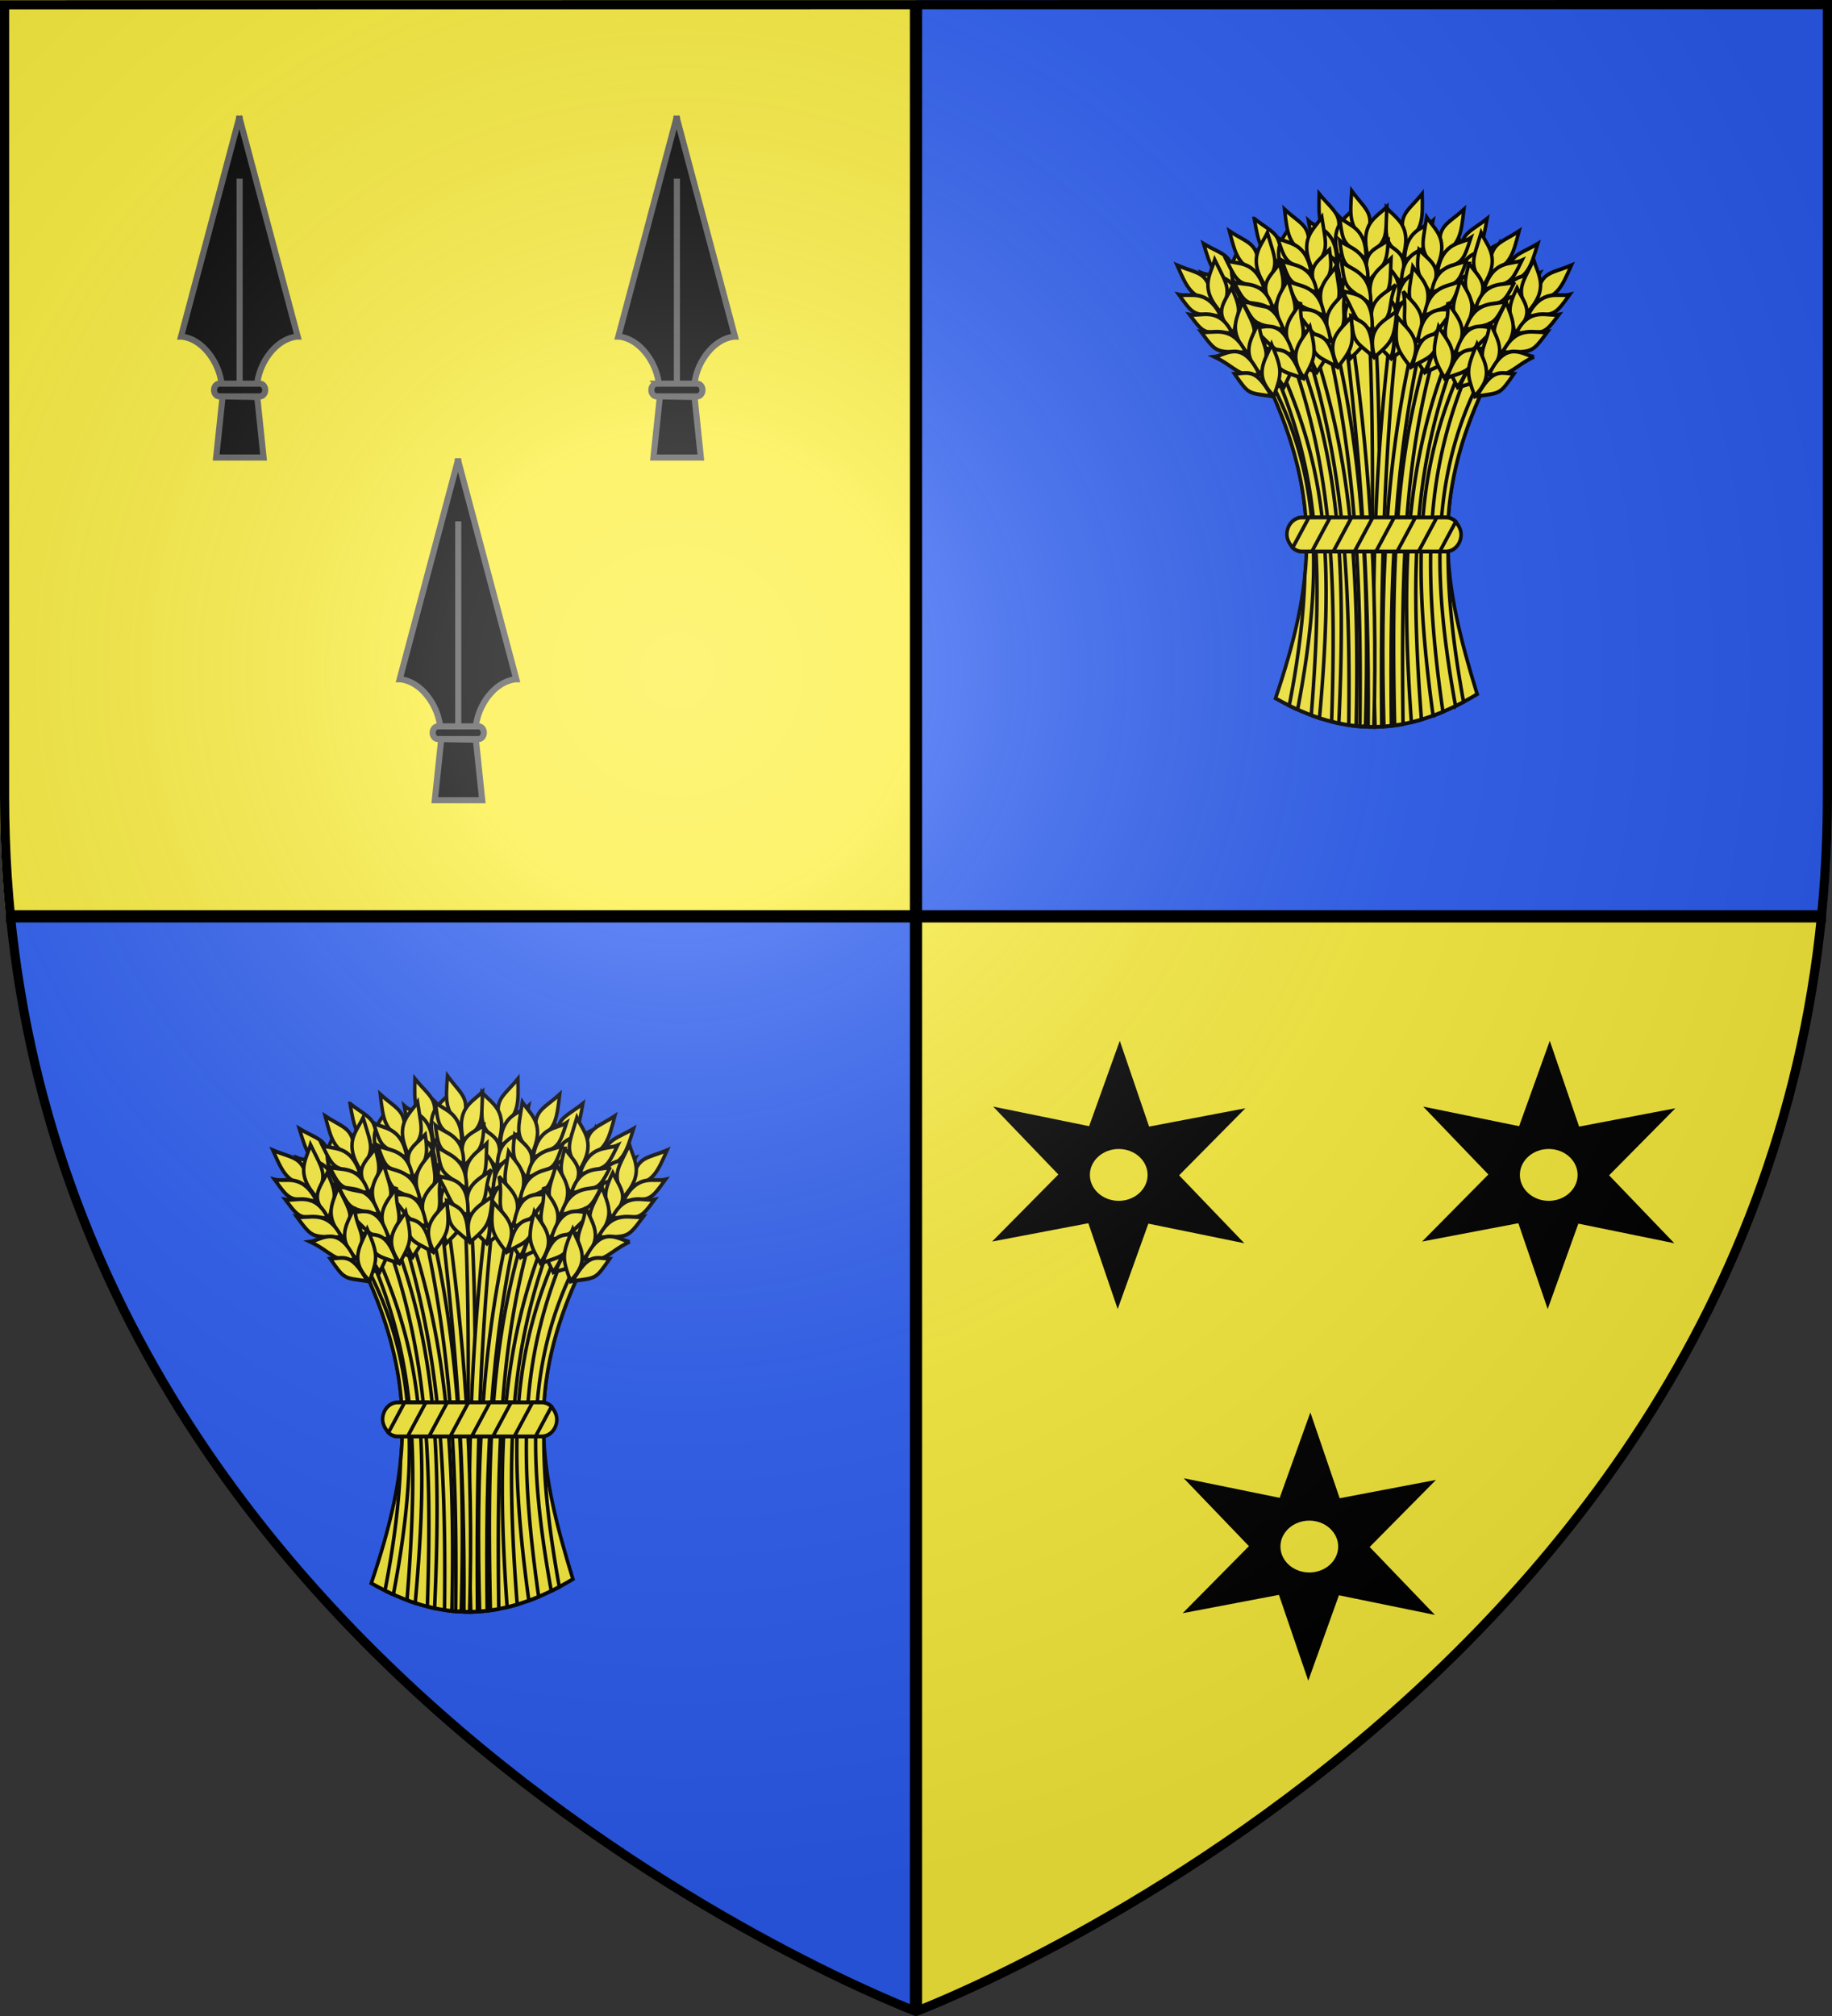 <svg xmlns="http://www.w3.org/2000/svg" xmlns:xlink="http://www.w3.org/1999/xlink" width="600" height="660" version="1.0"><rect width="100%" height="100%" fill="#333333" stroke="none"/><defs><radialGradient xlink:href="#a" id="f" cx="221.445" cy="226.331" r="300" fx="221.445" fy="226.331" gradientTransform="matrix(1.353 0 0 1.349 -77.63 -85.747)" gradientUnits="userSpaceOnUse"/><linearGradient id="a"><stop offset="0" style="stop-color:white;stop-opacity:.314"/><stop offset=".19" style="stop-color:white;stop-opacity:.251"/><stop offset=".6" style="stop-color:#6b6b6b;stop-opacity:.125"/><stop offset="1" style="stop-color:black;stop-opacity:.125"/></linearGradient></defs><g style="display:inline"><path d="M0 0v260.43c0 13.58.672 26.762 1.947 39.57H300V0zM300 300v358.5S570.474 556.543 596 300z" style="fill:#fcef3c;fill-opacity:1;fill-rule:evenodd;stroke:none;stroke-width:1px;stroke-linecap:butt;stroke-linejoin:miter;stroke-opacity:1;display:inline"/><path d="M300 300v360S27.698 557.617 2 300zM600 0v260.43c0 13.58-.672 26.762-1.947 39.57H300V0z" style="fill:#2b5df2;fill-opacity:1;fill-rule:evenodd;stroke:none;stroke-width:1px;stroke-linecap:butt;stroke-linejoin:miter;stroke-opacity:1;display:inline"/><g transform="translate(6.783 2.002)"><path id="b" d="M71.508 36.029v.759L52.5 108.186s4.51-.01 8.7 4.994c4.192 5.004 4.552 10.428 4.552 10.428h11.713s.327-5.424 4.518-10.428c4.19-5.003 8.734-4.994 8.734-4.994L71.71 36.788v-.76l-.1.36zm.186 20.447v67.128m-6.636 0H78.33c.968 0 1.746.93 1.746 2.085s-.778 2.085-1.746 2.085H65.06c-.968 0-1.747-.93-1.747-2.085s.779-2.085 1.746-2.085zm1.062 4.16-2.108 20.016H79.54l-2.075-19.817z" style="fill:#000;fill-rule:evenodd;stroke:#5b5b5b;stroke-width:2;stroke-linecap:butt;stroke-linejoin:miter;stroke-miterlimit:4;stroke-dasharray:none;stroke-opacity:1"/><use xlink:href="#b" id="c" width="600" height="660" x="0" y="0" transform="translate(143.217)"/><use xlink:href="#c" width="600" height="660" transform="translate(-71.609 112.187)"/></g><g id="d" style="fill:#fcef3c;stroke:#000;stroke-width:3.677;stroke-miterlimit:4;stroke-dasharray:none"><path d="M268.434 764.42c39.6-107.754 49.777-188.742-7.925-302.027 94.68-92.741 164.591-62.903 227.822 0-59.543 114.514-43.534 194.792-8.914 298.064-74.35 41.017-139.273 41.348-210.983 3.962z" style="stroke-width:3.677;stroke-miterlimit:4;stroke-dasharray:none" transform="matrix(.313 0 0 .341 37.576 257.66)"/><path d="M372.063 403.563c-1.957.066-3.928.197-5.907.375 7.146 129.791 2.035 258.814 1.344 387.906q3.95.054 7.906-.063c-.947-129.808 6.078-255.72-2.937-388.218-.135.004-.271-.005-.406 0z" style="stroke-width:3.677;stroke-miterlimit:4;stroke-dasharray:none" transform="matrix(.313 0 0 .341 37.576 257.66)"/><path d="M390.094 404.5c-16.33 118.626-22.123 238.3-17.531 387.344a183 183 0 0 0 7-.219c-1.508-147.134 3.151-266.852 17.125-386-2.18-.437-4.388-.822-6.594-1.125z" style="stroke-width:3.677;stroke-miterlimit:4;stroke-dasharray:none" transform="matrix(.313 0 0 .341 37.576 257.66)"/><g style="stroke-width:3.677;stroke-miterlimit:4;stroke-dasharray:none"><path d="M421.907 280.044c-16.855 18.944-26.105 18.989-17.557 47.626 18.62-13.124 18.096-23.653 17.557-47.626z" style="stroke-width:3.677;stroke-miterlimit:4;stroke-dasharray:none" transform="matrix(.313 0 0 .341 37.576 257.66)"/><path d="M384.454 293.317c11.097 11.385 27.244 17.038 17.112 48.582-20.19-16.91-17.58-18.726-17.112-48.582z" style="stroke-width:3.677;stroke-miterlimit:4;stroke-dasharray:none" transform="matrix(.313 0 0 .341 37.576 257.66)"/><path d="M381.165 325.375c14.633 10.239 28.013 12.167 18.107 39.709-12.855-15.021-18.366-13.577-18.107-39.709z" style="stroke-width:3.677;stroke-miterlimit:4;stroke-dasharray:none" transform="matrix(.313 0 0 .341 37.576 257.66)"/><path d="M377.226 342.515c11.109 11.162 27.261 16.716 17.167 47.593-20.208-16.581-17.6-18.357-17.167-47.593z" style="stroke-width:3.677;stroke-miterlimit:4;stroke-dasharray:none" transform="matrix(.313 0 0 .341 37.576 257.66)"/><path d="M370.864 367.456c12.965 10.93 31.702 16.481 20.356 46.284-22.408-18.308-11.394-22.957-20.356-46.284z" style="stroke-width:3.677;stroke-miterlimit:4;stroke-dasharray:none" transform="matrix(.313 0 0 .341 37.576 257.66)"/><path d="M368.459 392.6c12.196 10.55 31.293 16.47 20.564 45.304-17.289-15.431-19.514-17.852-20.564-45.303zM433.147 305.974c-8.76 7.488-29.01 7.26-29.76 38.507 24.925-14.884 24.654-12.161 29.76-38.507z" style="stroke-width:3.677;stroke-miterlimit:4;stroke-dasharray:none" transform="matrix(.313 0 0 .341 37.576 257.66)"/><path d="M431.896 328.226c-9.328 6.963-31.025 6.598-31.595 35.924 26.592-13.785 26.323-11.232 31.595-35.924z" style="stroke-width:3.677;stroke-miterlimit:4;stroke-dasharray:none" transform="matrix(.313 0 0 .341 37.576 257.66)"/><path d="M428.78 348.388c-9.66 7.536-32.087 7.197-32.75 38.836 27.521-14.94 27.236-12.184 32.75-38.836z" style="stroke-width:3.677;stroke-miterlimit:4;stroke-dasharray:none" transform="matrix(.313 0 0 .341 37.576 257.66)"/><path d="M427.223 376.08c-10.212 3.996-34.005-2.935-34.092 36.28 20.374-5.903 18.92-17.768 34.092-36.28z" style="stroke-width:3.677;stroke-miterlimit:4;stroke-dasharray:none" transform="matrix(.313 0 0 .341 37.576 257.66)"/><path d="M415.946 400.23c-14.18 6.257-22.19 5.276-24.708 36.807 20.567-14.325 20.325-11.736 24.708-36.808z" style="stroke-width:3.677;stroke-miterlimit:4;stroke-dasharray:none" transform="matrix(.313 0 0 .341 37.576 257.66)"/></g><path d="M431.625 418.438c-35.51 103.618-42.716 201.158-38.531 371.968 2.908-.365 5.83-.776 8.75-1.281-2.447-169.428 3.697-263.339 36.281-367.062a164 164 0 0 0-6.5-3.625z" style="stroke-width:3.677;stroke-miterlimit:4;stroke-dasharray:none" transform="matrix(.313 0 0 .341 37.576 257.66)"/><g style="stroke-width:3.677;stroke-miterlimit:4;stroke-dasharray:none"><path d="M489.826 303.869c-20.493 14.935-29.542 13.015-27.267 42.814 20.982-8.872 22.704-19.273 27.267-42.814z" style="stroke-width:3.677;stroke-miterlimit:4;stroke-dasharray:none" transform="matrix(.313 0 0 .341 37.576 257.66)"/><path d="M450.409 308.89c8.427 13.48 23.006 22.432 6.41 51.107-16.14-20.81-13.205-22.031-6.41-51.107z" style="stroke-width:3.677;stroke-miterlimit:4;stroke-dasharray:none" transform="matrix(.313 0 0 .341 37.576 257.66)"/><path d="M440.39 339.52c12.126 13.11 24.792 17.835 9.265 42.647-9.373-17.408-15.065-17.166-9.265-42.648z" style="stroke-width:3.677;stroke-miterlimit:4;stroke-dasharray:none" transform="matrix(.313 0 0 .341 37.576 257.66)"/><path d="M432.902 355.433c8.487 13.265 23.092 22.121 6.674 50.152-16.228-20.493-13.303-21.675-6.674-50.152z" style="stroke-width:3.677;stroke-miterlimit:4;stroke-dasharray:none" transform="matrix(.313 0 0 .341 37.576 257.66)"/><path d="M421.392 378.455c10.349 13.432 27.48 22.834 10.067 49.55-18.011-22.647-6.261-24.852-10.067-49.55z" style="stroke-width:3.677;stroke-miterlimit:4;stroke-dasharray:none" transform="matrix(.313 0 0 .341 37.576 257.66)"/><path d="M413.704 402.516c9.68 12.898 27.085 22.736 10.48 48.636-13.62-18.75-15.28-21.588-10.48-48.636zM495.305 331.593c-10.149 5.459-29.889.938-37.254 31.314 27.515-9.255 26.673-6.652 37.254-31.314z" style="stroke-width:3.677;stroke-miterlimit:4;stroke-dasharray:none" transform="matrix(.313 0 0 .341 37.576 257.66)"/><path d="M489.36 353.073c-10.594 4.825-31.719-.138-38.5 28.4 28.911-7.827 28.106-5.39 38.5-28.4z" style="stroke-width:3.677;stroke-miterlimit:4;stroke-dasharray:none" transform="matrix(.313 0 0 .341 37.576 257.66)"/><path d="M482.034 372.114c-11.04 5.315-32.882.223-40.246 31 30.065-8.757 29.202-6.125 40.246-31z" style="stroke-width:3.677;stroke-miterlimit:4;stroke-dasharray:none" transform="matrix(.313 0 0 .341 37.576 257.66)"/><path d="M474.636 398.844c-10.827 1.738-32.607-10.085-41.016 28.217 21.163-1.443 22.26-13.346 41.016-28.217z" style="stroke-width:3.677;stroke-miterlimit:4;stroke-dasharray:none" transform="matrix(.313 0 0 .341 37.576 257.66)"/><path d="M458.49 420.05c-15.186 3.106-22.805.447-31.958 30.725 23.139-9.633 22.353-7.155 31.957-30.725z" style="stroke-width:3.677;stroke-miterlimit:4;stroke-dasharray:none" transform="matrix(.313 0 0 .341 37.576 257.66)"/></g><path d="M465.438 441.5c-46.327 94.552-55.945 180.375-32.125 339.563a243 243 0 0 0 10.28-3.72c-23.714-151.927-14.926-237.541 27.594-330.968a286 286 0 0 0-5.75-4.875z" style="stroke-width:3.677;stroke-miterlimit:4;stroke-dasharray:none" transform="matrix(.313 0 0 .341 37.576 257.66)"/><g style="stroke-width:3.677;stroke-miterlimit:4;stroke-dasharray:none"><path d="M542.89 327.933c-22.256 12.153-30.98 9.077-32.585 38.92 21.954-6.08 25.01-16.169 32.584-38.92z" style="stroke-width:3.677;stroke-miterlimit:4;stroke-dasharray:none" transform="matrix(.313 0 0 .341 37.576 257.66)"/><path d="M503.154 327.804c6.61 14.459 19.905 25.224-.266 51.506-13.308-22.725-10.239-23.556.266-51.506z" style="stroke-width:3.677;stroke-miterlimit:4;stroke-dasharray:none" transform="matrix(.313 0 0 .341 37.576 257.66)"/><path d="M489.25 356.877c10.326 14.572 22.273 20.897 3.661 43.488-7.039-18.475-12.713-18.973-3.66-43.488z" style="stroke-width:3.677;stroke-miterlimit:4;stroke-dasharray:none" transform="matrix(.313 0 0 .341 37.576 257.66)"/><path d="M479.763 371.686c6.697 14.253 20.032 24.927.12 50.594-13.436-22.423-10.382-23.216-.12-50.594z" style="stroke-width:3.677;stroke-miterlimit:4;stroke-dasharray:none" transform="matrix(.313 0 0 .341 37.576 257.66)"/><path d="M465.367 393.022c8.521 14.66 24.29 26.203 3.562 50.437-14.925-24.79-2.988-25.454-3.562-50.437z" style="stroke-width:3.677;stroke-miterlimit:4;stroke-dasharray:none" transform="matrix(.313 0 0 .341 37.576 257.66)"/><path d="M454.626 415.884c7.927 14.044 23.91 26.055 4.09 49.584-11.076-20.356-12.354-23.385-4.09-49.584zM544.73 356.134c-10.771 4.097-29.759-2.944-40.998 26.222 28.482-5.611 27.31-3.14 40.998-26.222z" style="stroke-width:3.677;stroke-miterlimit:4;stroke-dasharray:none" transform="matrix(.313 0 0 .341 37.576 257.66)"/><path d="M536.052 376.662c-11.13 3.411-31.434-4.247-41.856 23.17 29.682-4.014 28.567-1.7 41.856-23.17z" style="stroke-width:3.677;stroke-miterlimit:4;stroke-dasharray:none" transform="matrix(.313 0 0 .341 37.576 257.66)"/><path d="M526.32 394.593c-11.635 3.84-32.634-4.04-43.924 25.523 30.946-4.787 29.75-2.29 43.924-25.523z" style="stroke-width:3.677;stroke-miterlimit:4;stroke-dasharray:none" transform="matrix(.313 0 0 .341 37.576 257.66)"/><path d="M515.52 420.14c-10.96.32-31.025-14.226-44.326 22.663 21.172 1.311 23.802-10.35 44.327-22.664z" style="stroke-width:3.677;stroke-miterlimit:4;stroke-dasharray:none" transform="matrix(.313 0 0 .341 37.576 257.66)"/><path d="M496.762 439.074c-15.46 1.112-22.67-2.512-35.669 26.324 24.192-6.553 23.091-4.197 35.669-26.324z" style="stroke-width:3.677;stroke-miterlimit:4;stroke-dasharray:none" transform="matrix(.313 0 0 .341 37.576 257.66)"/></g><path d="M347.031 407.344c-2.133.569-4.277 1.235-6.437 1.937 15.83 117.993 26.172 237.208 24.781 382.5 1.98.052 3.955.076 5.938.063 4.554-148.277-6.275-266.809-24.282-384.5z" style="stroke-width:3.677;stroke-miterlimit:4;stroke-dasharray:none" transform="matrix(.313 0 0 .341 37.576 257.66)"/><g style="stroke-width:3.677;stroke-miterlimit:4;stroke-dasharray:none"><path d="M314.098 280.044c16.856 18.944 26.106 18.989 17.557 47.626-18.62-13.124-18.095-23.653-17.557-47.626z" style="stroke-width:3.677;stroke-miterlimit:4;stroke-dasharray:none" transform="matrix(.313 0 0 .341 37.576 257.66)"/><path d="M351.551 293.317c-11.097 11.385-27.244 17.038-17.112 48.582 20.19-16.91 17.58-18.726 17.112-48.582z" style="stroke-width:3.677;stroke-miterlimit:4;stroke-dasharray:none" transform="matrix(.313 0 0 .341 37.576 257.66)"/><path d="M354.84 325.375c-14.633 10.239-28.013 12.167-18.106 39.709 12.855-15.021 18.365-13.577 18.106-39.709z" style="stroke-width:3.677;stroke-miterlimit:4;stroke-dasharray:none" transform="matrix(.313 0 0 .341 37.576 257.66)"/><path d="M358.78 342.515c-11.11 11.162-27.262 16.716-17.168 47.593 20.208-16.581 17.6-18.357 17.168-47.593z" style="stroke-width:3.677;stroke-miterlimit:4;stroke-dasharray:none" transform="matrix(.313 0 0 .341 37.576 257.66)"/><path d="M365.141 367.456c-12.964 10.93-31.702 16.481-20.356 46.284 22.408-18.308 11.394-22.957 20.356-46.284z" style="stroke-width:3.677;stroke-miterlimit:4;stroke-dasharray:none" transform="matrix(.313 0 0 .341 37.576 257.66)"/><path d="M367.546 392.6c-12.196 10.55-31.293 16.47-20.564 45.304 17.29-15.431 19.514-17.852 20.564-45.303zM302.859 305.974c8.759 7.488 29.009 7.26 29.758 38.507-24.923-14.884-24.653-12.161-29.758-38.507z" style="stroke-width:3.677;stroke-miterlimit:4;stroke-dasharray:none" transform="matrix(.313 0 0 .341 37.576 257.66)"/><path d="M304.109 328.226c9.328 6.963 31.026 6.598 31.595 35.924-26.592-13.785-26.322-11.232-31.595-35.924z" style="stroke-width:3.677;stroke-miterlimit:4;stroke-dasharray:none" transform="matrix(.313 0 0 .341 37.576 257.66)"/><path d="M307.226 348.388c9.66 7.536 32.086 7.197 32.75 38.836-27.522-14.94-27.237-12.184-32.75-38.836z" style="stroke-width:3.677;stroke-miterlimit:4;stroke-dasharray:none" transform="matrix(.313 0 0 .341 37.576 257.66)"/><path d="M308.782 376.08c10.212 3.996 34.005-2.935 34.092 36.28-20.374-5.903-18.92-17.768-34.092-36.28z" style="stroke-width:3.677;stroke-miterlimit:4;stroke-dasharray:none" transform="matrix(.313 0 0 .341 37.576 257.66)"/><path d="M320.06 400.23c14.18 6.257 22.19 5.276 24.707 36.807-20.566-14.325-20.324-11.736-24.707-36.808z" style="stroke-width:3.677;stroke-miterlimit:4;stroke-dasharray:none" transform="matrix(.313 0 0 .341 37.576 257.66)"/></g><path d="M307.531 424.781a203 203 0 0 0-6.375 4.094c33.606 101.364 46.252 195.476 43.906 361.25 2.572.352 5.15.662 7.72.906 4.077-167.719-8.994-264.827-45.25-366.25z" style="stroke-width:3.677;stroke-miterlimit:4;stroke-dasharray:none" transform="matrix(.313 0 0 .341 37.576 257.66)"/><g style="stroke-width:3.677;stroke-miterlimit:4;stroke-dasharray:none"><path d="M246.18 303.869c20.492 14.935 29.541 13.015 27.266 42.814-20.982-8.872-22.704-19.273-27.267-42.814z" style="stroke-width:3.677;stroke-miterlimit:4;stroke-dasharray:none" transform="matrix(.313 0 0 .341 37.576 257.66)"/><path d="M285.597 308.89c-8.428 13.48-23.007 22.432-6.41 51.107 16.14-20.81 13.204-22.031 6.41-51.107z" style="stroke-width:3.677;stroke-miterlimit:4;stroke-dasharray:none" transform="matrix(.313 0 0 .341 37.576 257.66)"/><path d="M295.616 339.52c-12.127 13.11-24.793 17.835-9.266 42.647 9.374-17.408 15.065-17.166 9.266-42.648z" style="stroke-width:3.677;stroke-miterlimit:4;stroke-dasharray:none" transform="matrix(.313 0 0 .341 37.576 257.66)"/><path d="M303.103 355.433c-8.487 13.265-23.092 22.121-6.674 50.152 16.228-20.493 13.303-21.675 6.674-50.152z" style="stroke-width:3.677;stroke-miterlimit:4;stroke-dasharray:none" transform="matrix(.313 0 0 .341 37.576 257.66)"/><path d="M314.614 378.455c-10.35 13.432-27.481 22.834-10.068 49.55 18.011-22.647 6.262-24.852 10.068-49.55z" style="stroke-width:3.677;stroke-miterlimit:4;stroke-dasharray:none" transform="matrix(.313 0 0 .341 37.576 257.66)"/><path d="M322.301 402.516c-9.679 12.898-27.084 22.736-10.48 48.636 13.62-18.75 15.28-21.588 10.48-48.636zM240.7 331.593c10.15 5.459 29.89.938 37.255 31.314-27.516-9.255-26.673-6.652-37.255-31.314z" style="stroke-width:3.677;stroke-miterlimit:4;stroke-dasharray:none" transform="matrix(.313 0 0 .341 37.576 257.66)"/><path d="M246.645 353.073c10.594 4.825 31.72-.138 38.5 28.4-28.911-7.827-28.106-5.39-38.5-28.4z" style="stroke-width:3.677;stroke-miterlimit:4;stroke-dasharray:none" transform="matrix(.313 0 0 .341 37.576 257.66)"/><path d="M253.971 372.114c11.04 5.315 32.883.223 40.247 31-30.066-8.757-29.202-6.125-40.247-31z" style="stroke-width:3.677;stroke-miterlimit:4;stroke-dasharray:none" transform="matrix(.313 0 0 .341 37.576 257.66)"/><path d="M261.37 398.844c10.827 1.738 32.606-10.085 41.015 28.217-21.163-1.443-22.26-13.346-41.016-28.217z" style="stroke-width:3.677;stroke-miterlimit:4;stroke-dasharray:none" transform="matrix(.313 0 0 .341 37.576 257.66)"/><path d="M277.516 420.05c15.185 3.106 22.804.447 31.957 30.725-23.138-9.633-22.352-7.155-31.957-30.725z" style="stroke-width:3.677;stroke-miterlimit:4;stroke-dasharray:none" transform="matrix(.313 0 0 .341 37.576 257.66)"/></g><path d="M274.406 449.5a320 320 0 0 0-5.156 4.625c42.64 93.796 49.826 174.839 36.594 326.125l1.937 1.063c2.21.737 4.423 1.433 6.625 2.093 15.11-153.514 7.068-236.195-40-333.906z" style="stroke-width:3.677;stroke-miterlimit:4;stroke-dasharray:none" transform="matrix(.313 0 0 .341 37.576 257.66)"/><g style="stroke-width:3.677;stroke-miterlimit:4;stroke-dasharray:none"><path d="M193.116 327.933c22.256 12.153 30.98 9.077 32.584 38.92-21.954-6.08-25.01-16.169-32.584-38.92z" style="stroke-width:3.677;stroke-miterlimit:4;stroke-dasharray:none" transform="matrix(.313 0 0 .341 37.576 257.66)"/><path d="M232.852 327.804c-6.61 14.459-19.906 25.224.266 51.506 13.308-22.725 10.238-23.556-.266-51.506z" style="stroke-width:3.677;stroke-miterlimit:4;stroke-dasharray:none" transform="matrix(.313 0 0 .341 37.576 257.66)"/><path d="M246.755 356.877c-10.325 14.572-22.272 20.897-3.661 43.488 7.039-18.475 12.714-18.973 3.661-43.488z" style="stroke-width:3.677;stroke-miterlimit:4;stroke-dasharray:none" transform="matrix(.313 0 0 .341 37.576 257.66)"/><path d="M256.242 371.686c-6.697 14.253-20.031 24.927-.12 50.594 13.436-22.423 10.383-23.216.12-50.594z" style="stroke-width:3.677;stroke-miterlimit:4;stroke-dasharray:none" transform="matrix(.313 0 0 .341 37.576 257.66)"/><path d="M270.638 393.022c-8.521 14.66-24.29 26.203-3.562 50.437 14.925-24.79 2.988-25.454 3.562-50.437z" style="stroke-width:3.677;stroke-miterlimit:4;stroke-dasharray:none" transform="matrix(.313 0 0 .341 37.576 257.66)"/><path d="M281.379 415.884c-7.926 14.044-23.91 26.055-4.09 49.584 11.076-20.356 12.355-23.385 4.09-49.584zM191.276 356.134c10.77 4.097 29.758-2.944 40.998 26.222-28.483-5.611-27.31-3.14-40.998-26.222z" style="stroke-width:3.677;stroke-miterlimit:4;stroke-dasharray:none" transform="matrix(.313 0 0 .341 37.576 257.66)"/><path d="M199.954 376.662c11.13 3.411 31.434-4.247 41.856 23.17-29.683-4.014-28.568-1.7-41.856-23.17z" style="stroke-width:3.677;stroke-miterlimit:4;stroke-dasharray:none" transform="matrix(.313 0 0 .341 37.576 257.66)"/><path d="M209.685 394.593c11.635 3.84 32.635-4.04 43.924 25.523-30.946-4.787-29.75-2.29-43.924-25.523z" style="stroke-width:3.677;stroke-miterlimit:4;stroke-dasharray:none" transform="matrix(.313 0 0 .341 37.576 257.66)"/><path d="M220.485 420.14c10.961.32 31.025-14.226 44.326 22.663-21.171 1.311-23.802-10.35-44.326-22.664z" style="stroke-width:3.677;stroke-miterlimit:4;stroke-dasharray:none" transform="matrix(.313 0 0 .341 37.576 257.66)"/><path d="M239.243 439.074c15.46 1.112 22.67-2.512 35.67 26.324-24.192-6.553-23.092-4.197-35.67-26.324z" style="stroke-width:3.677;stroke-miterlimit:4;stroke-dasharray:none" transform="matrix(.313 0 0 .341 37.576 257.66)"/></g><g style="stroke-width:3.677;stroke-miterlimit:4;stroke-dasharray:none"><path d="M348.171 277.272c15.767 19.86 25 20.424 14.858 48.536-17.854-14.147-16.74-24.63-14.858-48.536z" style="stroke-width:3.677;stroke-miterlimit:4;stroke-dasharray:none" transform="matrix(.313 0 0 .341 37.576 257.66)"/><path d="M384.821 292.625c-11.718 10.745-28.157 15.483-19.81 47.546 21.106-15.75 18.602-17.71 19.81-47.546z" style="stroke-width:3.677;stroke-miterlimit:4;stroke-dasharray:none" transform="matrix(.313 0 0 .341 37.576 257.66)"/><path d="M386.307 324.818c-15.185 9.401-28.652 10.576-20.306 38.63 13.677-14.276 19.098-12.525 20.306-38.63z" style="stroke-width:3.677;stroke-miterlimit:4;stroke-dasharray:none" transform="matrix(.313 0 0 .341 37.576 257.66)"/><path d="M389.278 342.152c-11.718 10.52-28.156 15.16-19.81 46.555 21.106-15.422 18.603-17.341 19.81-46.555z" style="stroke-width:3.677;stroke-miterlimit:4;stroke-dasharray:none" transform="matrix(.313 0 0 .341 37.576 257.66)"/><path d="M394.23 367.41c-13.557 10.185-32.576 14.677-22.92 45.07 23.4-17.022 12.664-22.282 22.92-45.07z" style="stroke-width:3.677;stroke-miterlimit:4;stroke-dasharray:none" transform="matrix(.313 0 0 .341 37.576 257.66)"/><path d="M395.222 392.65c-12.77 9.85-32.169 14.688-23.074 44.079 18.128-14.437 20.485-16.73 23.074-44.079zM335.495 302.53c8.326 7.969 28.556 8.877 27.552 40.117-24.05-16.259-23.932-13.525-27.552-40.116z" style="stroke-width:3.677;stroke-miterlimit:4;stroke-dasharray:none" transform="matrix(.313 0 0 .341 37.576 257.66)"/><path d="M335.495 324.818c8.923 7.476 30.607 8.328 29.53 37.64-25.776-15.255-25.65-12.69-29.53-37.64z" style="stroke-width:3.677;stroke-miterlimit:4;stroke-dasharray:none" transform="matrix(.313 0 0 .341 37.576 257.66)"/><path d="M337.476 345.123c9.223 8.067 31.632 8.986 30.52 40.612-26.64-16.46-26.51-13.692-30.52-40.612z" style="stroke-width:3.677;stroke-miterlimit:4;stroke-dasharray:none" transform="matrix(.313 0 0 .341 37.576 257.66)"/><path d="M337.476 372.858c9.972 4.564 34.116-1.022 32.004 38.136-20.011-7.037-17.894-18.801-32.004-38.136z" style="stroke-width:3.677;stroke-miterlimit:4;stroke-dasharray:none" transform="matrix(.313 0 0 .341 37.576 257.66)"/><path d="M347.382 397.603c13.806 7.044 21.858 6.513 22.603 38.135-19.73-15.455-19.634-12.857-22.603-38.135z" style="stroke-width:3.677;stroke-miterlimit:4;stroke-dasharray:none" transform="matrix(.313 0 0 .341 37.576 257.66)"/></g><path d="M328.531 413.813a154 154 0 0 0-6.937 3.218c29.83 119.487 37.112 230.228 35.156 374.344.825.06 1.644.107 2.469.156l3.344-.687c3.833-128.66-.917-254.149-34.032-377.032z" style="stroke-width:3.677;stroke-miterlimit:4;stroke-dasharray:none" transform="matrix(.313 0 0 .341 37.576 257.66)"/><g style="stroke-width:3.677;stroke-miterlimit:4;stroke-dasharray:none"><path d="M277.865 294.972c19.495 16.215 28.648 14.879 24.471 44.47-20.37-10.196-21.424-20.685-24.471-44.47z" style="stroke-width:3.677;stroke-miterlimit:4;stroke-dasharray:none" transform="matrix(.313 0 0 .341 37.576 257.66)"/><path d="M316.88 302.504c-9.273 12.915-24.395 20.915-9.667 50.593 17.439-19.734 14.587-21.141 9.667-50.593z" style="stroke-width:3.677;stroke-miterlimit:4;stroke-dasharray:none" transform="matrix(.313 0 0 .341 37.576 257.66)"/><path d="M324.919 333.712c-12.941 12.309-25.883 16.213-11.975 41.967 10.468-16.772 16.132-16.166 11.975-41.967z" style="stroke-width:3.677;stroke-miterlimit:4;stroke-dasharray:none" transform="matrix(.313 0 0 .341 37.576 257.66)"/><path d="M331.373 350.072c-9.318 12.695-24.46 20.6-9.87 49.623 17.506-19.413 14.663-20.78 9.87-49.623z" style="stroke-width:3.677;stroke-miterlimit:4;stroke-dasharray:none" transform="matrix(.313 0 0 .341 37.576 257.66)"/><path d="M341.387 373.784c-11.187 12.742-28.886 21.029-13.217 48.804 19.423-21.448 7.838-24.4 13.217-48.804z" style="stroke-width:3.677;stroke-miterlimit:4;stroke-dasharray:none" transform="matrix(.313 0 0 .341 37.576 257.66)"/><path d="M347.52 398.287c-10.485 12.253-28.484 20.957-13.57 47.866 14.791-17.84 16.63-20.566 13.57-47.866zM270.623 322.29c9.779 6.096 29.768 2.847 35.175 33.632-26.867-10.996-26.193-8.344-35.175-33.633z" style="stroke-width:3.677;stroke-miterlimit:4;stroke-dasharray:none" transform="matrix(.313 0 0 .341 37.576 257.66)"/><path d="M275.181 344.105c10.264 5.493 31.663 1.892 36.605 30.804-28.352-9.66-27.704-7.175-36.605-30.804z" style="stroke-width:3.677;stroke-miterlimit:4;stroke-dasharray:none" transform="matrix(.313 0 0 .341 37.576 257.66)"/><path d="M281.274 363.576c10.677 6.01 32.801 2.326 38.181 33.51-29.444-10.662-28.75-7.98-38.181-33.51z" style="stroke-width:3.677;stroke-miterlimit:4;stroke-dasharray:none" transform="matrix(.313 0 0 .341 37.576 257.66)"/><path d="M286.947 390.725c10.694 2.427 33.186-7.979 39.127 30.783-21.027-2.795-21.361-14.743-39.127-30.783z" style="stroke-width:3.677;stroke-miterlimit:4;stroke-dasharray:none" transform="matrix(.313 0 0 .341 37.576 257.66)"/><path d="M301.704 412.92c14.956 4.071 22.729 1.905 29.926 32.706-22.475-11.093-21.849-8.57-29.926-32.706z" style="stroke-width:3.677;stroke-miterlimit:4;stroke-dasharray:none" transform="matrix(.313 0 0 .341 37.576 257.66)"/></g><path d="M263.188 459.813c-.892.855-1.792 1.716-2.688 2.593 35.143 68.997 45.12 125.996 38.594 184.375-.004.031.003.063 0 .094-1.104 38.182-6.75 79.313-16.313 124.563a272 272 0 0 0 7.406 3.218l1.407.344c26.942-129.53 23.991-224.712-28.406-315.187z" style="stroke-width:3.677;stroke-miterlimit:4;stroke-dasharray:none" transform="matrix(.313 0 0 .341 37.576 257.66)"/><path d="M292.688 434.813a248 248 0 0 0-6.532 4.937c40.27 105.552 46.146 203.612 40.969 346.875l5.281 1.344c.762.156 1.52.29 2.281.437 7.042-145.88 1.743-247.595-42-353.593z" style="stroke-width:3.677;stroke-miterlimit:4;stroke-dasharray:none" transform="matrix(.313 0 0 .341 37.576 257.66)"/><g style="stroke-width:3.677;stroke-miterlimit:4;stroke-dasharray:none"><path d="M220.17 315.79c21.698 13.122 30.549 10.434 30.837 40.318-21.665-7.04-24.273-17.255-30.837-40.319z" style="stroke-width:3.677;stroke-miterlimit:4;stroke-dasharray:none" transform="matrix(.313 0 0 .341 37.576 257.66)"/><path d="M259.873 317.412c-7.24 14.154-20.999 24.322-2.005 51.469 14.297-22.117 11.267-23.082 2.005-51.469z" style="stroke-width:3.677;stroke-miterlimit:4;stroke-dasharray:none" transform="matrix(.313 0 0 .341 37.576 257.66)"/><path d="M272.48 347.07c-10.957 14.103-23.171 19.895-5.574 43.285 7.846-18.147 13.538-18.394 5.575-43.285z" style="stroke-width:3.677;stroke-miterlimit:4;stroke-dasharray:none" transform="matrix(.313 0 0 .341 37.576 257.66)"/><path d="M281.305 362.283c-7.318 13.944-21.11 24.02-2.35 50.54 14.412-21.809 11.396-22.736 2.35-50.54z" style="stroke-width:3.677;stroke-miterlimit:4;stroke-dasharray:none" transform="matrix(.313 0 0 .341 37.576 257.66)"/><path d="M294.747 384.234c-9.16 14.27-25.422 25.106-5.782 50.23 16.003-24.107 4.107-25.297 5.782-50.23z" style="stroke-width:3.677;stroke-miterlimit:4;stroke-dasharray:none" transform="matrix(.313 0 0 .341 37.576 257.66)"/><path d="M304.47 407.547c-8.538 13.68-25.036 24.975-6.272 49.355 11.962-19.848 13.373-22.818 6.271-49.355zM217.088 343.881c10.58 4.569 29.86-1.628 39.802 28.005-28.207-6.862-27.145-4.34-39.802-28.005z" style="stroke-width:3.677;stroke-miterlimit:4;stroke-dasharray:none" transform="matrix(.313 0 0 .341 37.576 257.66)"/><path d="M224.853 364.772c10.968 3.9 31.59-2.856 40.793 24.994-29.476-5.319-28.465-2.959-40.793-24.994zM233.784 383.115c11.455 4.349 32.78-2.597 42.756 27.435-30.705-6.147-29.62-3.599-42.756-27.435z" style="stroke-width:3.677;stroke-miterlimit:4;stroke-dasharray:none" transform="matrix(.313 0 0 .341 37.576 257.66)"/><path d="M243.447 409.113c10.936.803 31.622-12.844 43.284 24.596-21.209.376-23.323-11.389-43.284-24.596z" style="stroke-width:3.677;stroke-miterlimit:4;stroke-dasharray:none" transform="matrix(.313 0 0 .341 37.576 257.66)"/><path d="M261.352 428.856c15.396 1.793 22.758-1.51 34.474 27.872-23.88-7.614-22.884-5.212-34.474-27.872z" style="stroke-width:3.677;stroke-miterlimit:4;stroke-dasharray:none" transform="matrix(.313 0 0 .341 37.576 257.66)"/></g><g style="stroke-width:3.677;stroke-miterlimit:4;stroke-dasharray:none"><path d="M165.447 348.63c23.638 9.178 31.892 5.001 37.337 34.387-22.555-3.193-26.888-12.804-37.337-34.387z" style="stroke-width:3.677;stroke-miterlimit:4;stroke-dasharray:none" transform="matrix(.313 0 0 .341 37.576 257.66)"/><path d="M204.833 343.371c-4.687 15.192-16.482 27.584 6.915 51.041 10.262-24.253 7.111-24.68-6.915-51.04z" style="stroke-width:3.677;stroke-miterlimit:4;stroke-dasharray:none" transform="matrix(.313 0 0 .341 37.576 257.66)"/><path d="M222.374 370.406c-8.357 15.783-19.388 23.598 1.985 43.597 4.594-19.23 10.158-20.456-1.985-43.597z" style="stroke-width:3.677;stroke-miterlimit:4;stroke-dasharray:none" transform="matrix(.313 0 0 .341 37.576 257.66)"/><path d="M233.694 383.866c-4.8 14.998-16.645 27.305 6.414 50.186 10.428-23.97 7.298-24.362-6.414-50.186z" style="stroke-width:3.677;stroke-miterlimit:4;stroke-dasharray:none" transform="matrix(.313 0 0 .341 37.576 257.66)"/><path d="M250.725 403.165c-6.557 15.638-20.704 29.12 2.98 50.474 11.599-26.509-.324-25.626-2.98-50.474z" style="stroke-width:3.677;stroke-miterlimit:4;stroke-dasharray:none" transform="matrix(.313 0 0 .341 37.576 257.66)"/><path d="M264.327 424.449c-6.046 14.95-20.345 28.923 2.348 49.697 8.354-21.616 9.23-24.785-2.348-49.697zM167.263 376.832c11.21 2.673 29.13-6.761 44.04 20.71-28.968-1.887-27.486.413-44.04-20.71z" style="stroke-width:3.677;stroke-miterlimit:4;stroke-dasharray:none" transform="matrix(.313 0 0 .341 37.576 257.66)"/><path d="M178.52 396.068c11.477 1.946 30.622-8.27 44.497 17.573-29.952-.149-28.549 2.001-44.498-17.573z" style="stroke-width:3.677;stroke-miterlimit:4;stroke-dasharray:none" transform="matrix(.313 0 0 .341 37.576 257.66)"/><path d="M190.485 412.593c12.033 2.304 31.84-8.22 46.852 19.638-31.306-.752-29.796 1.57-46.852-19.638z" style="stroke-width:3.677;stroke-miterlimit:4;stroke-dasharray:none" transform="matrix(.313 0 0 .341 37.576 257.66)"/><path d="M204.492 436.53c10.911-1.097 28.93-18.112 46.882 16.752-20.825 4.033-24.939-7.19-46.882-16.751z" style="stroke-width:3.677;stroke-miterlimit:4;stroke-dasharray:none" transform="matrix(.313 0 0 .341 37.576 257.66)"/><path d="M225.539 452.885c15.474-.894 22.155-5.418 38.77 21.498-24.836-3.375-23.44-1.18-38.77-21.498z" style="stroke-width:3.677;stroke-miterlimit:4;stroke-dasharray:none" transform="matrix(.313 0 0 .341 37.576 257.66)"/></g><path d="M415.781 411.156c-33.46 123.816-37.732 251.155-33.937 380.344 2.617-.168 5.22-.406 7.844-.687-1.996-145.468 3.365-256.227 33.125-376.688-2.334-1.049-4.669-2.064-7.032-2.969z" style="stroke-width:3.677;stroke-miterlimit:4;stroke-dasharray:none" transform="matrix(.313 0 0 .341 37.576 257.66)"/><g style="stroke-width:3.677;stroke-miterlimit:4;stroke-dasharray:none"><path d="M465.587 294.972c-19.495 16.215-28.648 14.879-24.471 44.47 20.37-10.196 21.424-20.685 24.471-44.47z" style="stroke-width:3.677;stroke-miterlimit:4;stroke-dasharray:none" transform="matrix(.313 0 0 .341 37.576 257.66)"/><path d="M426.572 302.504c9.273 12.915 24.395 20.915 9.667 50.593-17.439-19.734-14.587-21.141-9.667-50.593z" style="stroke-width:3.677;stroke-miterlimit:4;stroke-dasharray:none" transform="matrix(.313 0 0 .341 37.576 257.66)"/><path d="M418.533 333.712c12.94 12.309 25.883 16.213 11.975 41.967-10.468-16.772-16.132-16.166-11.975-41.967z" style="stroke-width:3.677;stroke-miterlimit:4;stroke-dasharray:none" transform="matrix(.313 0 0 .341 37.576 257.66)"/><path d="M412.079 350.072c9.318 12.695 24.46 20.6 9.87 49.623-17.507-19.413-14.663-20.78-9.87-49.623z" style="stroke-width:3.677;stroke-miterlimit:4;stroke-dasharray:none" transform="matrix(.313 0 0 .341 37.576 257.66)"/><path d="M402.065 373.784c11.187 12.742 28.886 21.029 13.217 48.804-19.423-21.448-7.839-24.4-13.217-48.804z" style="stroke-width:3.677;stroke-miterlimit:4;stroke-dasharray:none" transform="matrix(.313 0 0 .341 37.576 257.66)"/><path d="M395.932 398.287c10.485 12.253 28.484 20.957 13.57 47.866-14.791-17.84-16.63-20.566-13.57-47.866zM472.829 322.29c-9.78 6.096-29.768 2.847-35.175 33.632 26.867-10.996 26.193-8.344 35.175-33.633z" style="stroke-width:3.677;stroke-miterlimit:4;stroke-dasharray:none" transform="matrix(.313 0 0 .341 37.576 257.66)"/><path d="M468.27 344.105c-10.263 5.493-31.663 1.892-36.604 30.804 28.351-9.66 27.704-7.175 36.604-30.804z" style="stroke-width:3.677;stroke-miterlimit:4;stroke-dasharray:none" transform="matrix(.313 0 0 .341 37.576 257.66)"/><path d="M462.178 363.576c-10.677 6.01-32.801 2.326-38.181 33.51 29.443-10.662 28.75-7.98 38.18-33.51z" style="stroke-width:3.677;stroke-miterlimit:4;stroke-dasharray:none" transform="matrix(.313 0 0 .341 37.576 257.66)"/><path d="M456.505 390.725c-10.694 2.427-33.186-7.979-39.127 30.783 21.027-2.795 21.36-14.743 39.127-30.783z" style="stroke-width:3.677;stroke-miterlimit:4;stroke-dasharray:none" transform="matrix(.313 0 0 .341 37.576 257.66)"/><path d="M441.748 412.92c-14.956 4.071-22.729 1.905-29.926 32.706 22.474-11.093 21.849-8.57 29.926-32.706z" style="stroke-width:3.677;stroke-miterlimit:4;stroke-dasharray:none" transform="matrix(.313 0 0 .341 37.576 257.66)"/></g><path d="M451.313 430.656c-46.288 106.56-52.148 208.669-40.72 356.719 3.492-.766 7.017-1.63 10.532-2.594-12.61-149.746-6.97-245.881 35.906-349.937a222 222 0 0 0-5.719-4.188z" style="stroke-width:3.677;stroke-miterlimit:4;stroke-dasharray:none" transform="matrix(.313 0 0 .341 37.576 257.66)"/><g style="stroke-width:3.677;stroke-miterlimit:4;stroke-dasharray:none"><path d="M523.282 315.79c-21.698 13.122-30.55 10.434-30.837 40.318 21.665-7.04 24.273-17.255 30.837-40.319z" style="stroke-width:3.677;stroke-miterlimit:4;stroke-dasharray:none" transform="matrix(.313 0 0 .341 37.576 257.66)"/><path d="M483.58 317.412c7.24 14.154 20.998 24.322 2.004 51.469-14.297-22.117-11.267-23.082-2.005-51.469z" style="stroke-width:3.677;stroke-miterlimit:4;stroke-dasharray:none" transform="matrix(.313 0 0 .341 37.576 257.66)"/><path d="M470.97 347.07c10.959 14.103 23.173 19.895 5.576 43.285-7.847-18.147-13.538-18.394-5.575-43.285z" style="stroke-width:3.677;stroke-miterlimit:4;stroke-dasharray:none" transform="matrix(.313 0 0 .341 37.576 257.66)"/><path d="M462.146 362.283c7.319 13.944 21.111 24.02 2.35 50.54-14.41-21.809-11.395-22.736-2.35-50.54z" style="stroke-width:3.677;stroke-miterlimit:4;stroke-dasharray:none" transform="matrix(.313 0 0 .341 37.576 257.66)"/><path d="M448.705 384.234c9.16 14.27 25.422 25.106 5.782 50.23-16.003-24.107-4.108-25.297-5.782-50.23z" style="stroke-width:3.677;stroke-miterlimit:4;stroke-dasharray:none" transform="matrix(.313 0 0 .341 37.576 257.66)"/><path d="M438.983 407.547c8.537 13.68 25.035 24.975 6.27 49.355-11.961-19.848-13.372-22.818-6.27-49.355zM526.364 343.881c-10.58 4.569-29.86-1.628-39.802 28.005 28.207-6.862 27.145-4.34 39.802-28.005z" style="stroke-width:3.677;stroke-miterlimit:4;stroke-dasharray:none" transform="matrix(.313 0 0 .341 37.576 257.66)"/><path d="M518.6 364.772c-10.97 3.9-31.591-2.856-40.794 24.994 29.476-5.319 28.465-2.959 40.793-24.994z" style="stroke-width:3.677;stroke-miterlimit:4;stroke-dasharray:none" transform="matrix(.313 0 0 .341 37.576 257.66)"/><path d="M509.668 383.115c-11.455 4.349-32.781-2.597-42.756 27.435 30.705-6.147 29.62-3.599 42.756-27.435z" style="stroke-width:3.677;stroke-miterlimit:4;stroke-dasharray:none" transform="matrix(.313 0 0 .341 37.576 257.66)"/><path d="M500.005 409.113c-10.937.803-31.622-12.844-43.284 24.596 21.209.376 23.323-11.389 43.284-24.596z" style="stroke-width:3.677;stroke-miterlimit:4;stroke-dasharray:none" transform="matrix(.313 0 0 .341 37.576 257.66)"/><path d="M482.1 428.856c-15.396 1.793-22.758-1.51-34.474 27.872 23.88-7.614 22.884-5.212 34.474-27.872z" style="stroke-width:3.677;stroke-miterlimit:4;stroke-dasharray:none" transform="matrix(.313 0 0 .341 37.576 257.66)"/></g><path d="M483 457.188c-54.132 96.758-49.1 198.28-26.219 314.625a294 294 0 0 0 8.375-3.938C455.362 717.619 449 671.411 449.031 627.5v-.219c-3.002-50.983 7.093-102.91 39.313-164.875a403 403 0 0 0-5.344-5.219z" style="stroke-width:3.677;stroke-miterlimit:4;stroke-dasharray:none" transform="matrix(.313 0 0 .341 37.576 257.66)"/><g style="stroke-width:3.677;stroke-miterlimit:4;stroke-dasharray:none"><path d="M578.004 348.63c-23.638 9.178-31.891 5.001-37.336 34.387 22.555-3.193 26.888-12.804 37.336-34.387z" style="stroke-width:3.677;stroke-miterlimit:4;stroke-dasharray:none" transform="matrix(.313 0 0 .341 37.576 257.66)"/><path d="M538.618 343.371c4.687 15.192 16.482 27.584-6.914 51.041-10.262-24.253-7.111-24.68 6.914-51.04z" style="stroke-width:3.677;stroke-miterlimit:4;stroke-dasharray:none" transform="matrix(.313 0 0 .341 37.576 257.66)"/><path d="M521.077 370.406c8.358 15.783 19.388 23.598-1.984 43.597-4.595-19.23-10.158-20.456 1.984-43.597z" style="stroke-width:3.677;stroke-miterlimit:4;stroke-dasharray:none" transform="matrix(.313 0 0 .341 37.576 257.66)"/><path d="M509.758 383.866c4.8 14.998 16.645 27.305-6.414 50.186-10.428-23.97-7.298-24.362 6.414-50.186z" style="stroke-width:3.677;stroke-miterlimit:4;stroke-dasharray:none" transform="matrix(.313 0 0 .341 37.576 257.66)"/><path d="M492.727 403.165c6.557 15.638 20.704 29.12-2.98 50.474-11.6-26.509.323-25.626 2.98-50.474z" style="stroke-width:3.677;stroke-miterlimit:4;stroke-dasharray:none" transform="matrix(.313 0 0 .341 37.576 257.66)"/><path d="M479.124 424.449c6.047 14.95 20.346 28.923-2.347 49.697-8.354-21.616-9.231-24.785 2.347-49.697zM576.188 376.832c-11.21 2.673-29.129-6.761-44.04 20.71 28.968-1.887 27.487.413 44.04-20.71z" style="stroke-width:3.677;stroke-miterlimit:4;stroke-dasharray:none" transform="matrix(.313 0 0 .341 37.576 257.66)"/><path d="M564.932 396.068c-11.477 1.946-30.622-8.27-44.497 17.573 29.952-.149 28.548 2.001 44.497-17.573z" style="stroke-width:3.677;stroke-miterlimit:4;stroke-dasharray:none" transform="matrix(.313 0 0 .341 37.576 257.66)"/><path d="M552.967 412.593c-12.034 2.304-31.84-8.22-46.852 19.638 31.306-.752 29.796 1.57 46.852-19.638z" style="stroke-width:3.677;stroke-miterlimit:4;stroke-dasharray:none" transform="matrix(.313 0 0 .341 37.576 257.66)"/><path d="M538.96 436.53c-10.912-1.097-28.93-18.112-46.883 16.752 20.825 4.033 24.94-7.19 46.882-16.751z" style="stroke-width:3.677;stroke-miterlimit:4;stroke-dasharray:none" transform="matrix(.313 0 0 .341 37.576 257.66)"/><path d="M517.913 452.885c-15.474-.894-22.155-5.418-38.77 21.498 24.836-3.375 23.44-1.18 38.77-21.498z" style="stroke-width:3.677;stroke-miterlimit:4;stroke-dasharray:none" transform="matrix(.313 0 0 .341 37.576 257.66)"/></g><g style="stroke-width:3.677;stroke-miterlimit:4;stroke-dasharray:none" transform="matrix(.313 0 0 .341 37.576 257.66)"><rect width="182.258" height="32.688" x="280.32" y="590.775" rx="15.848" ry="16.344" style="stroke-width:3.677;stroke-miterlimit:4;stroke-dasharray:none"/><path d="m303.344 590.781-17.031 29.157c2.7 2.207 6.113 3.53 9.843 3.53h10.313l19.094-32.687zm44.625 0-19.094 32.688h22.188l19.093-32.688zm44.625 0L373.5 623.47h22.188l19.093-32.688zm44.594 0-19.094 32.688h22.219l16.75-28.719c-2.774-2.466-6.378-3.969-10.344-3.969z" style="stroke-width:3.677;stroke-miterlimit:4;stroke-dasharray:none"/></g></g><use xlink:href="#d" width="600" height="660" transform="translate(296.154 -289.71)"/><g transform="translate(0 .337)"><path id="e" d="m366.09 423.691-8.644-25.28-28.074 5.34 19.345-19.563-19.036-19.82 27.987 5.715 9.038-25.161 8.643 25.28 28.074-5.34-19.345 19.563 19.036 19.821-27.987-5.716zm11.26-39.384c0 5.514-4.907 9.989-10.952 9.989-6.046 0-10.953-4.475-10.953-9.99 0-5.513 4.907-9.988 10.953-9.988s10.952 4.475 10.952 9.989z" style="fill:#000;fill-opacity:1;fill-rule:evenodd;stroke:#000;stroke-width:3;stroke-linecap:round;stroke-linejoin:miter;stroke-miterlimit:4;stroke-opacity:1"/><use xlink:href="#e" width="600" height="660" transform="translate(140.83)"/><use xlink:href="#e" width="600" height="660" transform="translate(62.415 121.67)"/></g></g><g style="display:inline"><path d="M300 658.5s298.5-112.32 298.5-397.772V2.176H1.5v258.552C1.5 546.18 300 658.5 300 658.5" style="opacity:1;fill:url(#f);fill-opacity:1;fill-rule:evenodd;stroke:none;stroke-width:1px;stroke-linecap:butt;stroke-linejoin:miter;stroke-opacity:1"/></g><g style="display:inline"><path d="M298 2h4v656h-4z" style="fill:#000;fill-opacity:1;stroke:none;stroke-width:15;stroke-linecap:round;stroke-linejoin:round;stroke-miterlimit:4;stroke-dasharray:none;display:inline"/><path d="M298-598h4V-2h-4z" style="fill:#000;fill-opacity:1;stroke:none;stroke-width:15;stroke-linecap:round;stroke-linejoin:round;stroke-miterlimit:4;stroke-dasharray:none;display:inline" transform="rotate(90)"/><path d="M300 658.5S1.5 546.18 1.5 260.728V1.558l597-.059v259.23C598.5 546.178 300 658.5 300 658.5z" style="opacity:1;fill:none;fill-opacity:1;fill-rule:evenodd;stroke:#000;stroke-width:3;stroke-linecap:butt;stroke-linejoin:miter;stroke-miterlimit:4;stroke-dasharray:none;stroke-opacity:1"/></g></svg>